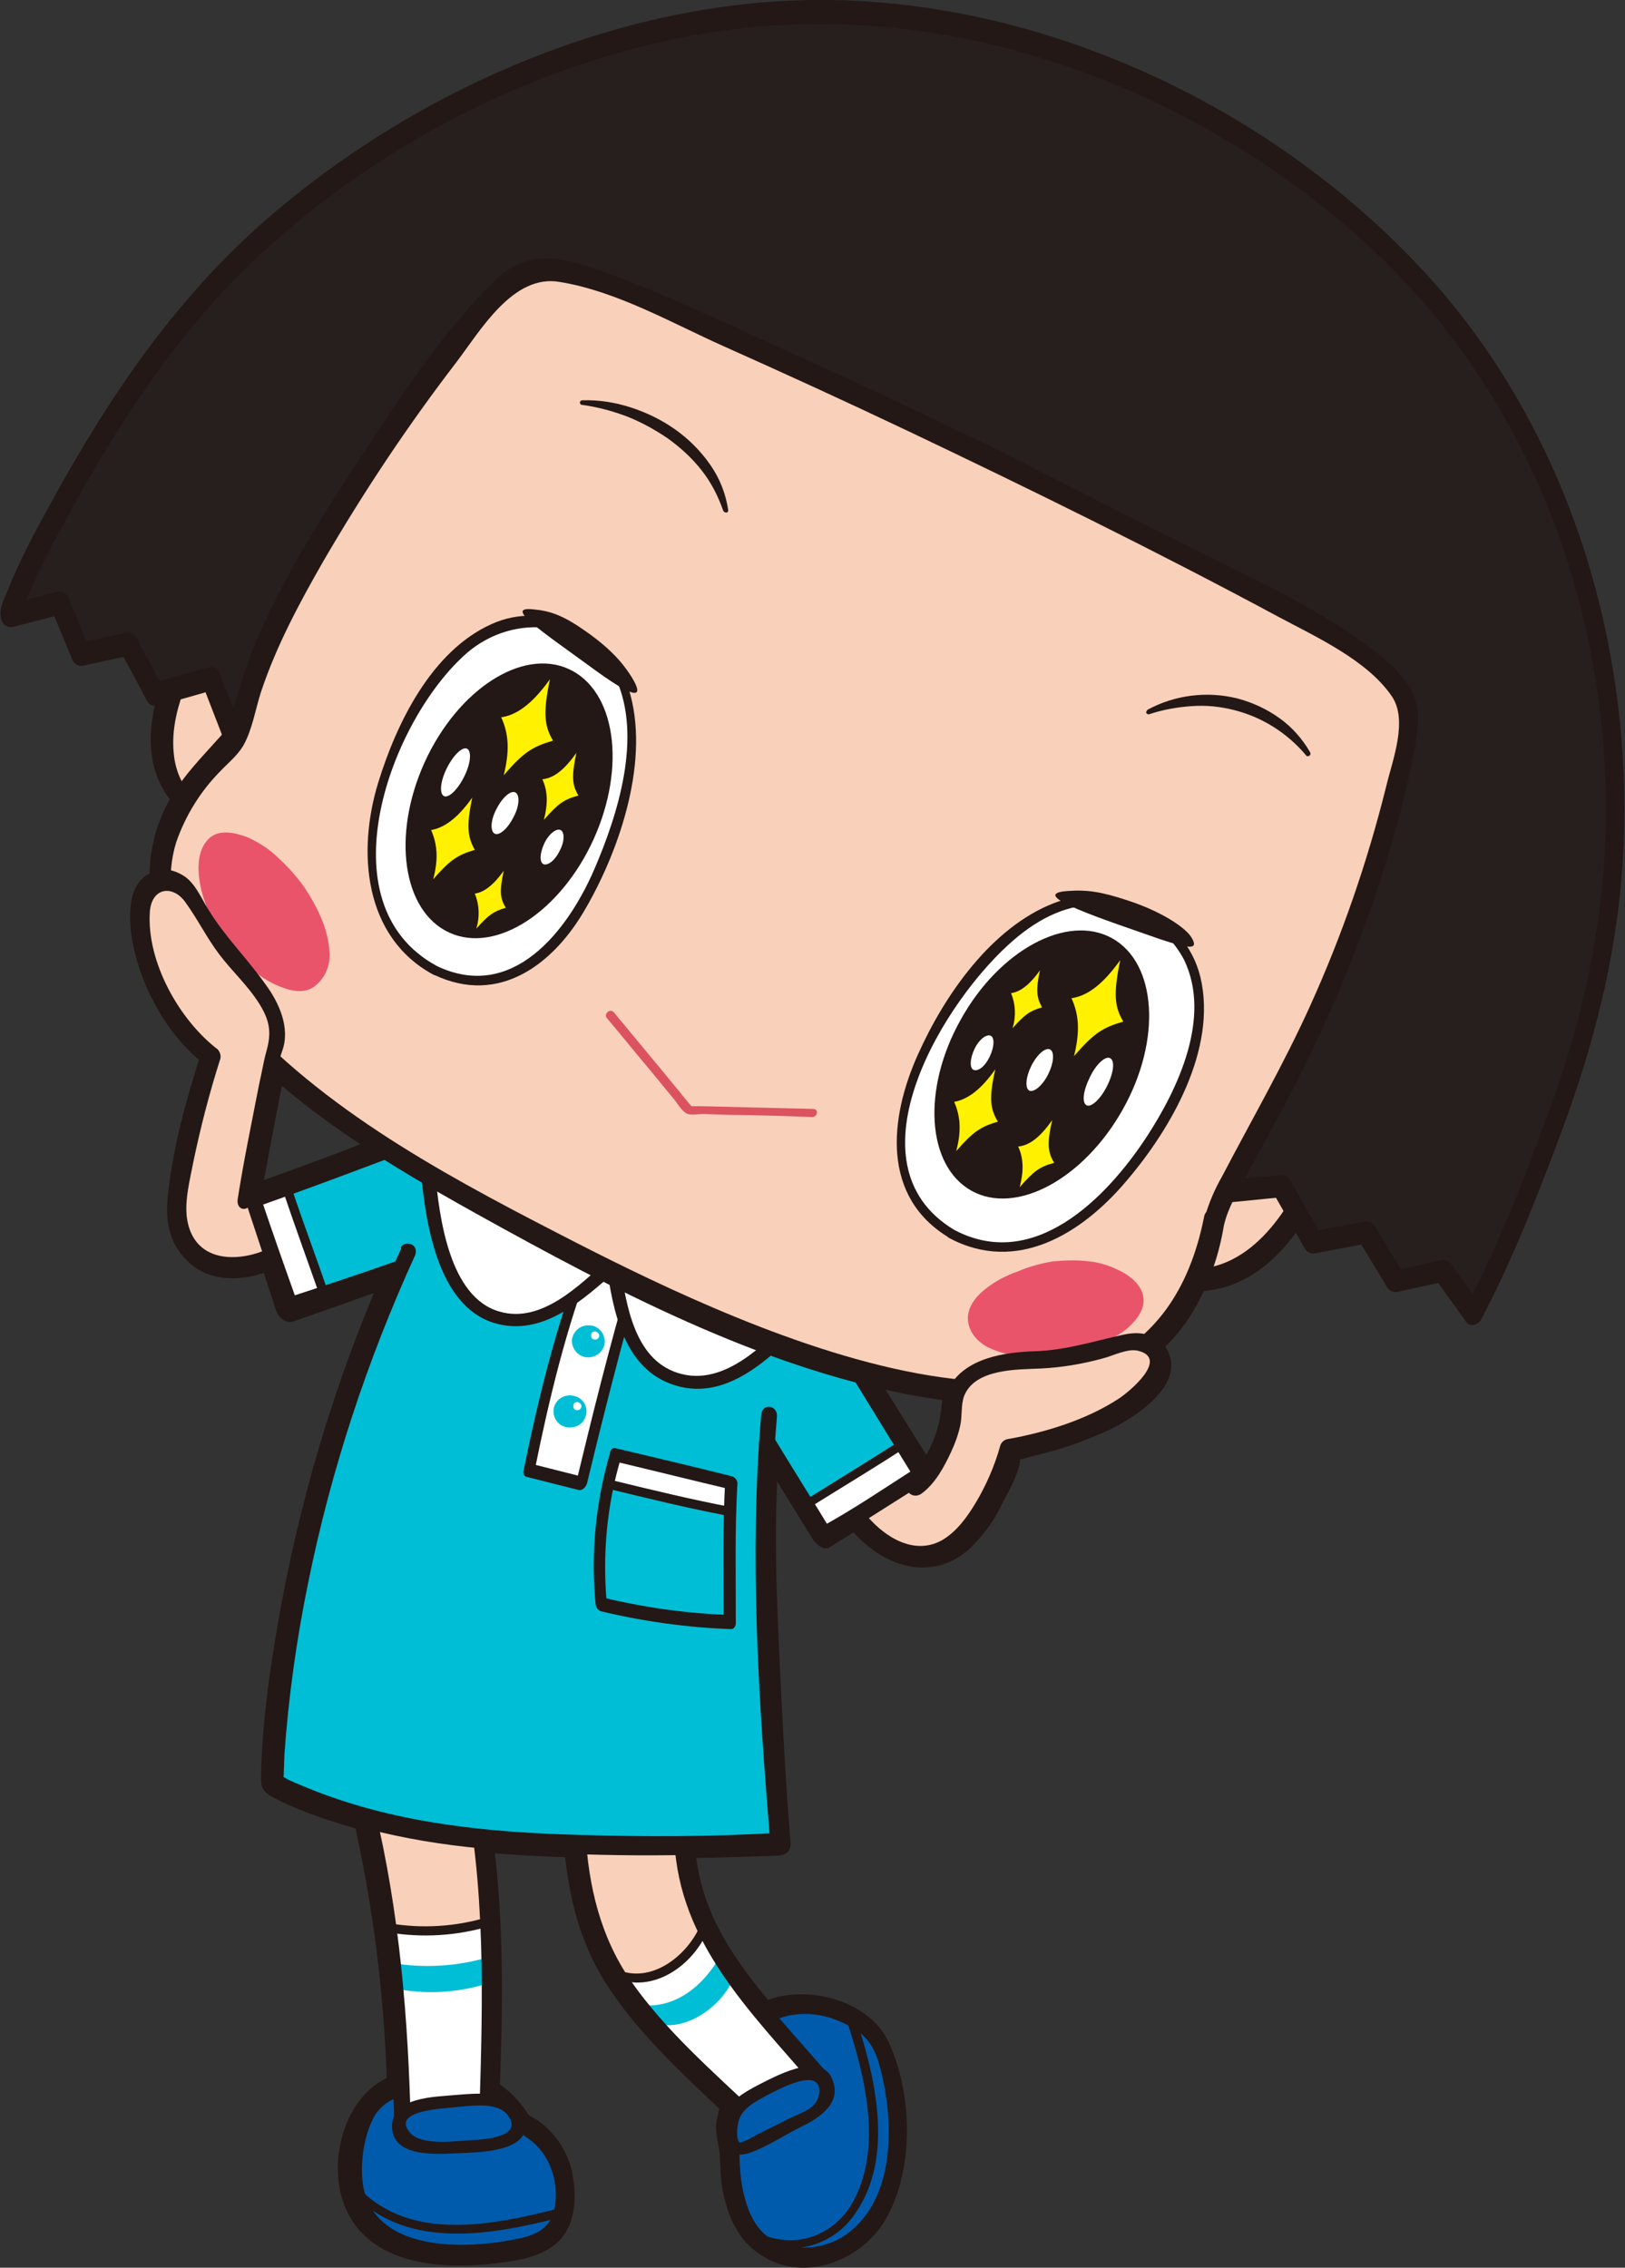 <?xml version="1.0" encoding="utf-8"?>
<!-- Generator: Adobe Illustrator 28.0.0, SVG Export Plug-In . SVG Version: 6.00 Build 0)  -->
<svg version="1.1" id="image" xmlns="http://www.w3.org/2000/svg" xmlns:xlink="http://www.w3.org/1999/xlink" x="0px" y="0px"
	 viewBox="0 0 320 446.4" style="enable-background:new 0 0 320 446.4;" xml:space="preserve">
<rect x="0" y="0" width="320" height="446.4" fill="#333333" stroke="none"/>
<style type="text/css">
	.st0{clip-path:url(#SVGID_00000135674890912289371810000000231511729314500527_);}
	.st1{fill:#FFFFFF;}
	.st2{fill:#231815;}
	.st3{fill:#005BAC;}
	.st4{fill:#F9D0BA;}
	.st5{fill:#00BED6;}
	.st6{fill:#261F1E;}
	.st7{fill:#E9546B;}
	.st8{fill:#DB535E;}
	.st9{fill:#FFF100;}
</style>
<g>
	<defs>
		<rect id="SVGID_1_" width="320" height="446.4"/>
	</defs>
	<clipPath id="SVGID_00000065761961686753781900000017238301586605331115_">
		<use xlink:href="#SVGID_1_"  style="overflow:visible;"/>
	</clipPath>
	<g id="グループ_136" style="clip-path:url(#SVGID_00000065761961686753781900000017238301586605331115_);">
		<path id="パス_3775" class="st1" d="M151.5,396.6l-0.3,0.6c-7.2-8.6-15.8-17.8-16.8-34c6.2-0.1,11.2-0.3,14.5-0.4
			c2.4,0,3.8-0.1,3.8-0.1l0-0.1l0.5,0c0,0-4-47.7-2.2-78.2c0-0.3,0-0.4,0-0.4l2.1,3.3l9.2,14.9l0.1-0.1l0,0.1l0.9-0.6
			c1.7-1,5.4-3.1,8.9-5.4c4.9-3.2,9.3-6,9.3-6l-0.1-0.1l0.4-0.2L163,259.6l-85.2-33.6l0-0.3c-0.1,0-0.2,0.1-0.3,0.1l-0.1,0L66.6,230
			c-11,4.1-16.9,6.1-16.9,6.1s1.9,5.8,3.6,10.7c0.7,1.9,1.4,4,2,5.7l1.6,5.1l21.8-7.7c-24.2,54.3-24.6,101.1-24.6,101.1
			c5.8,2.9,11.9,5.2,18.1,6.8c5,21,6.1,38.1,6.6,53.1c-6.2,2-8.5,6.3-9.3,16.8C68.9,439,80.1,444,91.2,443.5
			c14.7-0.7,20-2.7,19.8-12.2c-0.3-10.3-8-12.7-8.2-13.2c-0.4-0.7-0.9-1.4-1.4-2.1c-0.3-0.7-0.8-1.3-1.4-1.7
			c-1.1-1.1-2.3-2.1-3.7-2.8c0.5-13.4,1.4-30.4-1.2-49.5c1.4,0.1,2.8,0.3,4.3,0.4c5,0.3,9.9,0.5,14.6,0.7
			c1.6,22.7,10,31.4,30.8,51.3c0,0.4,0,0.9,0,1.4c-1,1.6-0.9,3.2-0.6,5.3c0,0.6,0.2,1.1,0.5,1.6c0,8.8,1.6,19,11.2,20.7
			c11.8,2.2,18.6-7.5,20.1-17.7s-1.2-21.4-3.6-24.7C170.8,399,160.5,391.8,151.5,396.6"/>
		<path id="パス_3776" class="st2" d="M149.1,395.5c-0.1,0.2-0.2,0.4-0.3,0.6c1.4-0.1,2.8-0.2,4.2-0.3c-8.1-9.6-15.1-19-16.1-32.1
			c-0.6,0.7-1.3,1.4-1.9,2.1c6.1-0.1,12.2-0.3,18.3-0.5c1.1-0.1,1.9-1,1.9-2.1l0-0.1c-0.6,0.7-1.3,1.4-1.9,2.1c0.2,0,0.3,0,0.5,0
			c1.1-0.1,1.9-1,1.9-2.1c-0.8-9.4-1.3-18.8-1.8-28.3c-0.8-16.7-1.8-33.7-0.4-50.4l-4.3,0.9c0.5,0.8,1,1.5,1.4,2.3
			c0.7,1.1,0.2,0.2,0.4,0.7c1,1.6,2,3.2,3,4.9c2,3.2,4,6.5,6,9.7c0.6,1,2.1,2.4,3.4,1.7c0,0,0.1,0,0.1-0.1l-3-1l0,0
			c0.8,1.1,2.3,1.5,3.5,0.7c6.4-4,12.8-8,19.2-12c0.8-0.8,1-2,0.5-3l-0.1-0.1c-0.2,1-0.3,2-0.5,3l0.4-0.2c1.3-0.8,0.7-2.6,0.1-3.6
			c-5-8-10-16-15-23.9c-1.4-2.2-2.8-5.7-5.1-7.2c-1.6-0.8-3.2-1.4-4.9-1.9c-20.4-8-40.8-16.1-61.2-24.1c-6.4-2.5-12.8-5-19.1-7.5
			c0.6,0.9,1.2,1.9,1.8,2.9c0-0.1,0-0.2,0-0.3c0-1.7-1.8-3.7-3.7-3c1.5,0.3,1.9,0.4,1.1,0.1c-0.3-0.1-0.6-0.2-1-0.2
			c-0.3,0.1-0.6,0.2-0.8,0.2c-1.1,0.3-2.1,0.7-3.1,1.2c-2.4,0.9-4.8,1.9-7.2,2.8c-5.7,2.1-11.4,4.2-17.1,6.2c-1,0.4-1.6,1.6-1.3,2.6
			c2.4,7.2,5,14.3,7.3,21.6c0.5,1.5,1.9,2.9,3.6,2.3l21.8-7.7c-1.2-1.2-2.4-2.4-3.6-3.6c-10.1,22.8-17.3,46.9-21.5,71.5
			c-1.7,10-3.1,20.1-3.2,30.3c0,1.2,0.7,2.3,1.8,2.9c5.9,3.2,12.4,5.2,18.8,7c-0.8-0.8-1.6-1.6-2.4-2.4c3.9,17.2,6.1,34.8,6.6,52.4
			c0.4-0.6,0.9-1.3,1.3-2c-9.6,3.4-13.2,16.9-9.6,25.8c4.8,12,20,12.6,30.8,11.1c4.1-0.5,8.8-1.4,11.7-4.6c2.8-3.2,3.1-7.8,2.5-11.8
			c-0.6-4.7-3.2-8.9-7-11.6c-0.6-0.4-1.4-0.7-1.9-1.2c-1.3-1.1,0.7,1-0.4-0.6c-1.8-2.7-4.2-4.9-7-6.4c0.6,0.9,1.2,1.9,1.8,2.9
			c0.6-16.8,0.9-33.5-1.3-50.2l-2.5,2.7c6.5,0.6,13,0.9,19.5,1.1c-1-1-2-2.1-3.1-3.1c0.8,9.9,2.9,19.3,8.3,27.8
			c6.3,9.9,15.3,18,23.7,26c-0.4-0.8-0.8-1.7-1.2-2.5c-0.1,1.8-0.9,3.4-0.8,5.2c0.1,1.3,0.3,2.5,0.6,3.8c0.3,2.3,0.2,4.7,0.5,7
			c0.7,4.6,2.3,9.4,5.9,12.6c8.4,7.5,21.1,3.4,26.4-5.6c5.7-9.9,5.3-24.7,0.6-34.9c-4-8.6-17-11.6-25-7.8c-2.9,1.4-0.3,6.2,2.3,4.9
			c5.3-2.5,13.8-1.6,17.7,3.3c1.8,2.3,2.3,6.5,2.7,9.3c0.8,4.7,0.8,9.4,0.1,14.1c-1.1,6.3-4.7,13.1-11.4,14.9
			c-8.2,2.2-13.1-3.1-14.4-10.6c-0.4-2.7-0.5-5.5-0.8-8.2c-0.1-1.9,0-3.8,0.5-5.6c0.2-1.1,0-2.3-0.6-3.3c-1.9-3-5.9-5.6-8.4-8.1
			c-2.6-2.6-5.2-5.3-7.7-8c-8.3-9.1-13.3-20.8-14-33.2c0-1.7-1.4-3.1-3.1-3.1c-6.1-0.2-12.2-0.4-18.2-1c-1.2-0.2-2.3,0.5-2.5,1.7
			c-0.1,0.3-0.1,0.7,0,1c2.1,16.3,1.7,32.5,1.1,48.8c0,1.2,0.7,2.3,1.8,2.9c3,1.9,4.2,5,7,6.9c2.4,1.6,4.2,3.1,5.2,6s1.3,7.3-0.6,10
			c-1.9,2.5-5.7,3.1-8.6,3.5c-7.7,1.1-19.6,2.1-24.7-5.3c-2.7-4-1.7-10.1-0.4-14.4c0.9-3.4,3.4-6,6.8-7.1c0.8-0.3,1.3-1.1,1.3-2
			c-0.5-18.1-2.7-36.1-6.7-53.8c-0.3-1.2-1.2-2.1-2.4-2.4c-6.1-1.6-11.9-3.8-17.5-6.6c0.6,0.9,1.2,1.9,1.8,2.9
			c0.3-10.1,1.3-20.2,3.2-30.1c4.2-24.2,11.3-47.9,21.3-70.3c0.9-1.9-1.7-4.3-3.6-3.6l-21.8,7.7l3.6,2.3c-2.3-7.2-4.9-14.3-7.3-21.6
			c-0.4,0.9-0.8,1.7-1.3,2.6c5.7-2,11.4-4.1,17.1-6.2c2.4-0.9,4.8-1.8,7.2-2.8c0.3-0.1,2.9-0.8,2.9-1.1c0,0-2.2-0.6-0.8,0
			c0.5,0.1,1.1,0,1.6-0.2c-1.2-1-2.4-2-3.7-3c0,0.1,0,0.2,0,0.3c0,1.2,0.7,2.3,1.8,2.8c15.9,6.3,31.8,12.5,47.7,18.8
			c9.7,3.8,19.5,7.7,29.2,11.5c2.4,0.9,4.9,2.4,7.4,2.9c1.5,0.3,0.3,0.8-0.2-0.4c0.6,1.1,1.2,2.2,2,3.2c5.6,8.9,11.2,17.9,16.8,26.8
			c0-1.2,0.1-2.4,0.1-3.6l-0.4,0.2c-0.8,0.8-1,2-0.5,3l0.1,0.1c0.2-1,0.3-2,0.5-3c-6.4,4-12.8,8-19.2,12c1.2,0.2,2.4,0.5,3.5,0.7
			l0-0.1c-0.5-0.8-2.1-1.5-3-1c0,0-0.1,0-0.1,0.1c1.1,0.6,2.3,1.1,3.4,1.7c-3.9-6.3-7.7-12.6-11.7-18.8c-0.6-1.1-2.1-1.5-3.2-0.8
			c-0.6,0.4-1.1,1-1.1,1.8c-1.4,16.7-0.4,33.7,0.4,50.4c0.5,9.4,1,18.9,1.8,28.3c0.6-0.7,1.3-1.4,1.9-2.1c-0.2,0-0.3,0-0.5,0
			c-1.1,0.1-1.9,1-1.9,2.1c0,0,0,0.1,0,0.1l1.9-2.1c-6.1,0.1-12.2,0.4-18.3,0.5c-1.1,0.1-1.9,1-1.9,2.1c1.1,14.6,8.3,25.2,17.4,36
			c1.3,1.5,3.4,1.6,4.2-0.3c0.1-0.2,0.2-0.4,0.3-0.6C155.1,395.1,150.5,392.4,149.1,395.5"/>
		<path id="パス_3777" class="st1" d="M226.8,265.3c-4.2-3.8-8.2,2.4-24.9,2.5c-8.2,0-14.3,4.9-14,8.2c0.5,6.2-4.5,15-7.4,16.9
			l-10.9,6.9c3.2,4,8.2,7.1,13.4,6.2c10.5-1.9,15.7-21,15.7-21c4.7-1,9.2-2.3,13.7-3.9C221.4,277.9,232.2,270.2,226.8,265.3"/>
		<path id="パス_3778" class="st2" d="M228.3,263.6c-4.2-3.4-8.6-1.3-13.2,0c-8.6,2.3-19-0.1-26.3,5.9c-3,2.4-3.1,4.6-3.5,8.2
			c-0.4,4.2-2.7,9.6-5.8,12.5c-3.2,3-7.8,5.1-11.5,7.5c-1,0.8-1.3,2.2-0.5,3.3c0,0.1,0.1,0.1,0.1,0.1c5.9,7,15.4,10.6,23.1,4
			c2.8-2.7,5.2-5.8,6.8-9.4c1.2-2.3,3.2-5.7,3.4-8.4c0.2-2.1-0.6,0.6-0.9,0.1c1.1-0.1,2.2-0.4,3.2-0.7c5.5-1.3,10.8-3.1,15.8-5.5
			C225.3,278,235.2,270.9,228.3,263.6c-2.4-2.6-5.4,1-3,3.5c3.8,4.1-13.5,11.4-15.5,12.1c-3.9,1.4-7.9,2.6-12,3.4
			c-0.6,0.1-1.1,0.6-1.4,1.2c-2.9,10.4-13.1,28.7-24.7,14.9c-0.1,1.1-0.3,2.3-0.4,3.4c3.5-2.3,7.3-4.4,10.7-6.8
			c4.8-3.5,8-10.5,8.5-16.2c0.1-1.6-0.1-2.8,0.8-4.2c1.1-1.7,3.4-2.7,5.2-3.4c4.5-1.7,9.5-1,14.2-1.6c3.4-0.5,6.7-1.3,9.9-2.3
			c1.4-0.4,3.5-1.4,4.8-0.4C228,269.3,231,265.8,228.3,263.6"/>
		<path id="パス_3779" class="st1" d="M53.7,208c2.5-3.4,1.1-9.4-4.5-15.4c-11.9-13-10.6-18.9-16.2-19.1c-7.3-0.3-5.3,13.2-1,21.7
			c2.4,5,5.9,9.4,10.1,13c0,0-8.5,27.1-6.2,33.9c2,5.8,7.2,9.8,16.2,5.9l-3.9-11.6C49,231.4,53.7,208,53.7,208"/>
		<path id="パス_3780" class="st2" d="M56.2,209.1c5.9-9.6-7.1-19.5-11.8-26.5c-3-4.5-5.2-11.2-11.6-11.3c-9-0.1-7.6,11.4-6,17.2
			c2.2,8,7,16.1,13.7,21.2c-0.3-0.7-0.6-1.4-1-2.1c-2.8,8.8-5.4,18.1-6.4,27.3c-0.5,4.6-0.2,8.9,3.1,12.6c4.6,5.3,11.7,4.8,17.7,2.4
			c0.9-0.4,1.4-1.5,0.9-2.5c0,0,0,0,0,0c-1.1-3.3-2.2-6.5-3.2-9.8c-0.2-0.5-0.4-1-0.5-1.5c0,0,0,0.6,0.3-0.7c0.4-1.7,0.6-3.6,1-5.3
			c1.3-7.2,2.7-14.4,4.2-21.7c0.6-2.8-4.9-3.9-5.4-1.1c-1.5,7.6-3,15.3-4.4,23c-0.5,2.9-1.2,5.3-0.3,8.2c1.1,3.4,2.2,6.7,3.3,10.1
			c0.3-0.8,0.6-1.6,0.9-2.5c-5.8,2.3-11.6,0.7-12.3-6.2c-0.4-4,0.8-8.4,1.6-12.3c1.3-6.4,3-12.7,5-18.9c0.1-0.8-0.3-1.6-1-2.1
			c-4.6-3.5-8.1-9-10.3-14.2c-0.8-1.9-5.6-18,0.1-16.8c1.1,0.2,1.8,2,2.3,2.8c1.3,2.2,2.6,4.4,4,6.5c3.7,5.4,15.6,14.7,11.1,21.9
			C49.6,209.5,54.7,211.4,56.2,209.1"/>
		<path id="パス_3781" class="st3" d="M151.5,396.6c8.9-4.9,19.3,2.4,20.7,4.4c2.3,3.4,5,14.6,3.6,24.7
			c-1.5,10.1-8.4,19.8-20.1,17.7c-14.3-2.6-10.7-24-10.9-31.6"/>
		<path id="パス_3782" class="st3" d="M168,397.9c0,0,4,12.8,3.9,20.8c-0.1,9.4-2.9,18.1-9.3,21.4c-6.9,3.5-12,1.1-12,1.1
			s3.8,4.2,11.1,2.3c7.4-1.9,14-9,14.3-21.1c0.3-12.2-2.8-19.8-4.3-21.6C170.7,399.5,169.4,398.6,168,397.9"/>
		<path id="パス_3783" class="st2" d="M149.9,441.6c6.9,2.6,14.6,0.1,18.6-6c7.6-11,3.9-26.8,0-38.4c-0.3-1-1.9-0.1-1.7,0.7
			c3.5,10.7,7,24.6,1.3,35.3c-3.5,6.5-10.5,9.4-17.5,6.9C149.9,439.8,148.8,441.2,149.9,441.6"/>
		<path id="パス_3784" class="st2" d="M152.1,397.9c5.4-2.6,11.4-1.5,16.3,1.6c3.5,2.2,4.5,5.5,5.4,9.5c2.2,9.9,2.2,23.8-6.8,30.6
			c-4.2,3.2-10.6,3.9-15.2,1.1c-3.3-2-4.7-5.9-5.5-9.5c-1.3-6.4-0.3-12.8-0.5-19.2c0-1.6-2.5-2.1-2.4-0.3c0.2,8.6-1.6,18.2,2.7,26.2
			c4.9,8.9,17.4,9.3,24.2,2.4c8.9-9,8.5-25.2,4.4-36.3c-3.3-9.1-15.7-12.5-24-8.5C149.5,396.1,150.7,398.5,152.1,397.9"/>
		<path id="パス_3785" class="st4" d="M113.8,361.5c1.3,25,10.3,33.3,33.9,55.7l14-7.8l-9.3-10.9c-7.6-9.2-17.3-18.7-17.9-36.7
			L113.8,361.5z"/>
		<path id="パス_3786" class="st1" d="M121,389c0,0,5.9,1.7,10.4-1.1c3.2-2.2,5.9-5.2,7.7-8.8c0,0,4.9,9.9,9.4,15.1
			c11.8,13.6,10.9,13.8,10.9,13.8l-14.5,6.3c-3.8-3.9-7.7-7.7-11.9-11.2C128.2,399,124.2,394.3,121,389"/>
		<path id="パス_3787" class="st5" d="M144.6,388.6l-2.8-3.6c-2.8,5.3-8.7,10.9-16.3,9.6l3.1,3.6
			C135.7,400.6,143.6,393.4,144.6,388.6"/>
		<path id="パス_3788" class="st2" d="M138,378.8c-2.5,6.1-9.8,12-16.7,8.8c-1.1-0.5-1.6,1.2-0.6,1.6c7.8,3.6,16-2.4,18.8-9.5
			C139.8,378.8,138.4,377.8,138,378.8"/>
		<path id="パス_3789" class="st2" d="M112.1,362c0.6,10.2,2.7,19.9,8.3,28.6c6.8,10.6,16.8,19.1,25.8,27.7
			c0.5,0.4,1.3,0.5,1.8,0.1l14-7.8c0.7-0.4,1.7-1.6,0.9-2.5c-12-14-26.1-27.3-26.9-46.9c0-0.7-0.6-1-1.2-1l-20.6-0.4
			c-1.7,0-3,3.1-0.8,3.1l20.6,0.4c-0.4-0.3-0.8-0.7-1.2-1c0.9,20.2,15.1,33.8,27.4,48.2c0.3-0.8,0.6-1.6,0.9-2.5l-14,7.8
			c0.6,0,1.2,0,1.8,0.1c-8.6-8.2-17.9-16.2-24.7-26c-6-8.7-8.3-18.6-8.9-29C115.3,358.8,112,360.4,112.1,362"/>
		<path id="パス_3790" class="st3" d="M150,411.7c6.4-3.2,13.8-6.1,12.8,0.1c-0.6,3.9-0.8,3.6-8.5,7.3c-7.6,3.8-9.8,6-10.3,2.1
			S143.7,414.8,150,411.7"/>
		<path id="パス_3791" class="st2" d="M150.8,412.6c2.3-1.2,11.1-6.1,10.5-0.5c-0.3,2.9-3.3,3.7-5.6,4.8c-2.2,1.1-4.4,2.2-6.6,3.3
			c-0.8,0.4-1.5,0.9-2.3,1.2c-0.9,0.4-1.1,0.5-1.3,0.2c-0.6-0.8-0.3-3.3,0-4.2C146.2,415,148.8,413.7,150.8,412.6
			c1.4-0.8-0.5-2.6-1.8-2c-2.6,1.4-5.5,3-6.3,6.1c-0.5,1.7-0.5,4.9,0.6,6.4c1,1.3,2.5,1.2,4,0.8c3.7-1.2,7.1-3.6,10.6-5.3
			c3.5-1.7,8.1-4.7,5.9-9.5c-2.4-5.4-11.6-0.1-14.8,1.5C147.6,411.4,149.6,413.3,150.8,412.6"/>
		<path id="パス_3792" class="st3" d="M85.1,409.8c10.5-1.4,15.5,4.6,17.6,8.4c0.2,0.4,8,2.9,8.2,13.2c0.2,9.5-5.1,11.5-19.8,12.2
			c-11,0.5-22.3-4.5-21.5-15.7C70.7,414.4,74.3,411.2,85.1,409.8"/>
		<path id="パス_3793" class="st3" d="M70.5,432.8c0,0,8.4,5.9,16.9,6.1c7.7,0,15.4-1.1,22.9-3.2c0,0-2.8,9-21,8
			C71,442.6,70.5,432.8,70.5,432.8"/>
		<path id="パス_3794" class="st2" d="M69.9,432.3c10.8,10.7,27.2,7.6,40.5,4.2c1.1-0.3,0.3-1.9-0.6-1.7
			c-12.7,3.2-28.5,6.5-38.8-3.7c-0.3-0.3-0.8-0.4-1.1-0.1c-0.3,0.3-0.4,0.8-0.1,1.1C69.8,432.2,69.9,432.3,69.9,432.3"/>
		<path id="パス_3795" class="st2" d="M84.9,411.4c5.8-0.6,11.2,0.9,14.9,5.6c1.2,1.6,2.7,3,4.4,4.1c4.1,3,5.8,8.2,5.1,13.1
			c-0.6,4.6-4.1,6-8.3,6.7c-9.3,1.8-25.9,2.4-29.2-9.3c-1.2-4.3-0.3-11.4,2.1-15.3C76.2,412.7,80.8,411.9,84.9,411.4
			c1.8-0.2,2.7-3.6,0.4-3.3c-8.2,1.1-14.2,4.3-16.2,12.8c-2.5,10.7,0.4,19.8,11.6,23.1c5.7,1.7,11.8,1.3,17.7,0.5
			c3.7-0.5,7.9-1.3,10.8-3.9c5.8-5.3,4.1-16.3-1.2-21.2c-1.1-1-2.6-1.5-3.6-2.5c-1.1-1-1.9-2.7-3-3.8c-4.3-4.4-10-5.5-15.9-5
			C83.5,408.3,82.6,411.6,84.9,411.4"/>
		<path id="パス_3796" class="st4" d="M92.6,348.3c5.8,26.7,4,50.2,3.5,67.1l-16.8,3.9c-0.4-17.3-0.9-37.1-7.1-62.6L92.6,348.3z"
			/>
		<path id="パス_3797" class="st1" d="M96.3,378.8c-3.3,0.6-6.6,0.9-9.9,1.2c-3.3,0.2-6.5,0.1-9.8-0.2c0,0,1.4,10.5,1.6,17.4
			c0.2,6.9,1.2,20.6,1.2,20.6l16.7-3.9c0,0,0.5-8.4,0.6-18.8C96.8,384.2,96.3,378.8,96.3,378.8"/>
		<path id="パス_3798" class="st5" d="M77.6,391.4l-0.5-5c6.3,1.1,12.9,0.7,19-1.1l-0.2,5.2C90,392.3,83.7,392.7,77.6,391.4"/>
		<path id="パス_3799" class="st2" d="M76.5,380.4c6.6,1.1,13.4,0.7,19.8-1.2c1-0.3,0.6-2.1-0.3-1.8c-6.3,1.9-12.9,2.3-19.4,1.2
			C75.5,378.4,75.5,380.3,76.5,380.4"/>
		<path id="パス_3800" class="st2" d="M91,349.2c4.7,22.1,4.1,44.3,3.4,66.7l1.6-2c-5.6,1.3-11.2,2.6-16.8,3.9
			c0.6,0.3,1.1,0.6,1.7,0.9c-0.5-21.3-2.2-42.2-7.2-63c-0.5,0.8-1,1.6-1.5,2.4c6.8-2.8,13.7-5.6,20.5-8.4c1.6-0.7,2.2-3.8-0.1-2.9
			l-20.5,8.4c-1,0.3-1.7,1.3-1.5,2.4c4.9,20.5,6.6,41.2,7.1,62.3c0,0.9,0.9,1.1,1.7,0.9c5.6-1.3,11.2-2.6,16.9-3.9
			c0.9-0.3,1.5-1.1,1.6-2c0.7-22.7,1.2-45.1-3.5-67.4C93.8,345.6,90.7,347.6,91,349.2"/>
		<path id="パス_3801" class="st3" d="M89.8,413.6c9.6-0.9,11.7,0.7,12.5,5.2c0.5,2.8-7,3.9-12.8,3.8c-3.9-0.1-10,0.5-10.7-3
			C77.8,415,81.2,414.4,89.8,413.6"/>
		<path id="パス_3802" class="st2" d="M89.7,414.8c2.9-0.2,8.2-1.2,10.3,1.6c3.2,4.3-4.7,4.8-7.3,4.9c-3.1,0.2-9.7,1.1-11.9-1.4
			C76.8,415.4,87.3,415.1,89.7,414.8c1.5-0.2,1.9-2.6,0.1-2.4c-4.1,0.4-12.9,0.3-12.6,6.5c0.4,6.4,10.4,5,14.7,4.9
			c3.8-0.2,12.9-0.6,11.4-6.5c-1.5-6-8.6-5.3-13.5-4.9C88.3,412.5,87.9,415,89.7,414.8"/>
		<path id="パス_3803" class="st5" d="M77.3,225.9l-27,10.4l6.7,21.4l22.2-7.8c0,0-8.8,21.8-15.3,43.7
			c-5.4,18.8-8.6,38.1-9.6,57.6c0,0,19.6,9.7,42.6,11.1s55.8,0.6,55.8,0.6s-2.6-34.9-2.9-49.1c-0.2-14.2,1.2-29.7,1.2-29.7
			l11.4,18.2l19.5-12.3L163,259.6"/>
		<path id="パス_3804" class="st1" d="M178.1,284.2l-19.5,12.1l3.6,5.7l19.1-11.7L178.1,284.2z"/>
		<path id="パス_3805" class="st2" d="M177.6,283.4c-6.4,4.1-12.8,8-19.2,12c-0.9,0.6-0.3,2.1,0.8,1.5c6.4-4,12.9-7.9,19.2-12
			C179.3,284.3,178.6,282.8,177.6,283.4"/>
		<path id="パス_3806" class="st2" d="M162.8,262.9c5.8,9.4,11.6,18.9,17.4,28.3c0.2-0.8,0.4-1.7,0.6-2.5
			c-6.4,4.1-12.7,8.4-19.3,12l2.1,0.5c-3.7-6.1-7.5-12.1-11.2-18.2c-1.2-2-3.8,0.3-2.7,2c3.7,6.1,7.5,12.1,11.2,18.2
			c0.3,0.7,1.2,1,1.9,0.7c0.1,0,0.2-0.1,0.2-0.1c6.7-3.7,12.9-8,19.3-12c0.8-0.6,1-1.6,0.6-2.5c-5.8-9.4-11.6-18.9-17.4-28.3
			C164.3,258.9,161.8,261.2,162.8,262.9"/>
		<path id="パス_3807" class="st1" d="M56.9,234.6l-6.6,2.1l6.9,21l6.8-2.1L56.9,234.6z"/>
		<path id="パス_3808" class="st2" d="M55.8,234.6c2.4,7.2,5,14.2,7.5,21.4c0.4,1,1.9,0.1,1.6-0.8c-2.4-7.1-5.1-14.2-7.5-21.4
			C57,232.8,55.5,233.7,55.8,234.6"/>
		<path id="パス_3809" class="st2" d="M77.2,224.1c-9.3,3.5-18.6,7.1-28,10.3c-0.9,0.2-1.4,1.1-1.1,2c0,0,0,0.1,0,0.1
			c2.3,7.1,4.8,14.1,7.4,21.1c0.3,0.9,1.3,1.5,2.2,1.3c7.1-2.3,14.1-4.6,21.1-7.1c2.2-0.8,0.8-4.1-1.2-3.4c-7,2.5-14.1,4.8-21.1,7.1
			c0.7,0.4,1.5,0.9,2.2,1.3c-2.5-7-5-14.1-7.4-21.2c-0.4,0.7-0.7,1.4-1.1,2.1c9.4-3.3,18.7-6.8,28-10.3
			C80.5,226.7,79.1,223.4,77.2,224.1"/>
		<path id="パス_3810" class="st2" d="M79,245.8c-10.8,23.5-18.5,48.2-22.9,73.7c-1.8,10.5-3.3,21.2-3.4,31.9
			c0,0.6,0.4,1.1,0.9,1.4c13.1,7.1,29.1,10.1,43.7,11.3c18.7,1.4,37.4,1.5,56.1,0.3c1-0.1,1.5-1.3,1.4-2.1
			c-2.3-27.5-4.2-55.8-1.8-83.4c0.2-2.3-2.9-2.8-3.1-0.4c-2.4,27.9-0.5,56.5,1.8,84.4c0.5-0.7,0.9-1.4,1.4-2.1
			c-13.1,0.8-26.2,0.8-39.3,0.4c-17.7-0.5-35.3-2.2-51.9-8.7c-1.7-0.7-3.3-1.3-5-2.1c-0.3-0.1-1.1-0.7-1.4-0.7
			c-0.1-0.1-0.2-0.1-0.4-0.2c0,0,0.3,1.3,0.7,1.3c0,0,0.2-4.3,0.2-5.3c0.8-11.4,2.4-22.8,4.7-34c4.5-22.2,11.6-43.7,21-64.3
			c0.4-0.8,0.2-1.8-0.6-2.2c-0.8-0.4-1.8-0.2-2.2,0.6C79,245.7,79,245.7,79,245.8"/>
		<path id="パス_3811" class="st1" d="M121.3,286.6l-1.5,5.5l24.2,5.6l0.1-5.6L121.3,286.6z"/>
		<path id="パス_3812" class="st2" d="M119.9,293.1c7.8,1.9,15.6,3.8,23.5,5.3c1,0.2,1.7-1.5,0.7-1.7c-7.9-1.5-15.7-3.4-23.5-5.3
			C119.6,291.1,118.8,292.8,119.9,293.1"/>
		<path id="パス_3813" class="st2" d="M120.2,285.8c-2.9,9.8-3.9,20-2.9,30.1c0.1,0.6,0.5,1.1,1.1,1.3c8.4,2,17,3.2,25.6,3.5
			c0.5,0,0.9-0.6,0.9-1.1c0-9.1-0.2-18.3,0.3-27.4c0.1-0.7-0.4-1.4-1.1-1.6c-7.6-1.9-15.2-3.7-22.8-5.5c-1.6-0.4-1.5,2.3-0.2,2.6
			c7.6,1.8,15.2,3.7,22.8,5.5l-1.1-1.6c-0.5,9.1-0.3,18.3-0.3,27.4c0.3-0.4,0.6-0.7,0.9-1.1c-8.4-0.3-16.8-1.5-25-3.5l1.1,1.3
			c-0.9-9.7,0-19.4,2.8-28.8C122.9,285.7,120.8,284.2,120.2,285.8"/>
		<path id="パス_3814" class="st1" d="M115.6,247.8c-6.3,15.8-11.4,41.6-11.4,41.6l10.3,2.6c0,0,6.1-25.5,10.7-41"/>
		<path id="パス_3815" class="st2" d="M114.7,247.5c-5.2,13.5-8.7,27.8-11.6,42c-0.1,0.4,0,1,0.5,1.2l10.3,2.6
			c0.8,0.2,1.5-0.6,1.7-1.3c3.3-13.7,6.8-27.5,10.7-41c0.5-1.7-1.8-1.2-2.2,0.1c-4,13.6-7.4,27.3-10.7,41l1.7-1.3l-10.3-2.6
			c0.2,0.4,0.3,0.8,0.5,1.2c2.8-13.9,6.2-28,11.3-41.3C117.3,246.3,115.2,246,114.7,247.5"/>
		<path id="パス_3816" class="st1" d="M84.2,230.8c1.2,13.8,5.8,25.9,12.5,28.2c6.3,2.1,11.2,1.4,23.9-10.2
			c1.9,13.6,5,20.1,11.9,22.5c8.3,2.9,14.7-1.7,26-13L84.2,230.8z"/>
		<path id="パス_3817" class="st2" d="M82.9,230.8c0.9,9.7,3.2,26.1,14.3,29.6c9.7,3,17.8-4.7,24.5-10.6c-0.8-0.3-1.6-0.6-2.3-1
			c1.3,9.1,3.3,20.7,13.5,23.9c10.9,3.4,19.9-6.5,26.8-13.4c0.8-0.8,0-1.8-0.8-2.1l-65-24.1c-3.1-1.1-6.2-2.3-9.3-3.4
			c-1.7-0.6-2,1.8-0.4,2.3l65,24.1c3.1,1.1,6.2,2.3,9.3,3.4c-0.3-0.7-0.5-1.4-0.8-2.1c-5.8,5.8-14.1,15.4-23.4,13.1
			c-9.4-2.3-11-13.7-12.2-21.7c-0.1-0.8-0.9-1.4-1.7-1.2c-0.2,0-0.4,0.1-0.6,0.3c-5.6,5-13.1,12.7-21.4,10.3
			c-10-2.8-11.9-18.8-12.7-27.3C85.4,229.4,82.7,229.1,82.9,230.8"/>
		<path id="パス_3818" class="st5" d="M115.5,277.8c0,1.8-1.4,3.2-3.2,3.2c-1.8,0.1-3.2-1.3-3.3-3c-0.1-1.8,1.3-3.2,3-3.3
			c0.1,0,0.2,0,0.3,0C114.1,274.7,115.5,276.1,115.5,277.8C115.5,277.8,115.5,277.8,115.5,277.8"/>
		<path id="パス_3819" class="st1" d="M114.5,276.8c0,0.4-0.3,0.8-0.8,0.8s-0.8-0.3-0.8-0.8s0.3-0.8,0.8-0.8l0,0
			C114.1,276.1,114.5,276.4,114.5,276.8"/>
		<path id="パス_3820" class="st5" d="M119.1,264c0,1.8-1.5,3.2-3.3,3.2c-1.7,0-3.1-1.4-3.2-3.2c0.1-1.8,1.6-3.2,3.4-3.1
			C117.7,260.9,119,262.3,119.1,264"/>
		<path id="パス_3821" class="st1" d="M118,262.9c0,0.4-0.3,0.8-0.8,0.8s-0.8-0.3-0.8-0.8s0.3-0.8,0.8-0.8l0,0
			C117.6,262.2,118,262.5,118,262.9"/>
		<path id="パス_3822" class="st4" d="M259.9,229.5c-5.8,14.8-16.4,25-29.1,22c-11.6-2.7,3.6-23.7,3.6-23.7L259.9,229.5z"/>
		<path id="パス_3823" class="st2" d="M258,228.4c-4.1,10.2-12.4,22.8-25.2,21.3c-5.1-0.6-4.7-4-3.3-8c1.2-3.2,2.7-6.3,4.5-9.1
			c0.3-0.5,1.7-2.1,1.7-2.7c0-1-1,0-0.6,0.2c2.1,0.8,5.7,0.4,7.9,0.5l17.2,1.1c2.7,0.2,1.6-4.2-0.8-4.3c-5.7-0.4-11.5-0.7-17.2-1.1
			c-3.9-0.2-8.2-1.9-10.6,1.6c-3.3,4.9-7,11-7.2,17.1c-0.3,7.8,7.3,10,13.9,9c11.9-1.7,19.3-13.2,23.4-23.4
			C262.7,228.4,259,225.9,258,228.4"/>
		<path id="パス_3824" class="st4" d="M39.7,123.1c-8,14.1-11.4,27.5-2.9,34.9c8,6.8,22.1-18,22.1-18L39.7,123.1z"/>
		<path id="パス_3825" class="st2" d="M37.8,121.8c-4.6,8.2-9.6,18.4-7.7,28.2c1,5.1,5.2,12,11.3,11.2c5.2-0.7,9.4-5.9,12.5-9.7
			c2.6-3.2,4.9-6.6,7-10.2c0.4-0.9,0.2-1.9-0.5-2.6l-19.2-16.9c-2.1-1.9-5,0.7-2.8,2.6c6.4,5.6,12.8,11.3,19.3,16.9
			c-0.2-0.9-0.3-1.7-0.5-2.6c-3.3,5.8-7.5,12.2-12.9,16.3c-1.4,1-3.5,2.5-5.3,1.9c-2.9-0.9-4.4-5.3-4.7-7.9
			c-1.2-8.5,3.5-17.5,7.5-24.7C42.8,122.3,39.1,119.5,37.8,121.8"/>
		<path id="パス_3826" class="st6" d="M242,234.4l10.3-1l6.3,11.1l10.4-2l5.8,9.6l9.3-2l6,8.4c0,0,8.5-16.1,18.5-44.5
			c10.5-29.8,15.1-69.6-1.7-114.5c-12.2-32.5-40-65.4-87.6-85.2C168.4-7,125.9,3.8,96.5,17.7C64.5,32.7,38.6,53.2,18,88.9
			C1.5,117.6,2,121.2,2,121.2l9.7-2.5l4.2,10.1l9.3-2l5.3,9.9l11-3.1l4.3,11.1"/>
		<path id="パス_3827" class="st2" d="M242,236.7c3.4-0.3,6.9-0.7,10.3-1l-1.7-1.1l6.3,11.1c0.4,0.8,1.3,1.2,2.2,1
			c3.5-0.7,7-1.3,10.4-2c-0.7-0.3-1.5-0.7-2.2-1c1.9,3.2,3.9,6.4,5.8,9.6c0.4,0.8,1.3,1.2,2.2,1c3.1-0.7,6.2-1.4,9.3-2l-1.9-0.5
			l6,8.4c0.9,1.2,2.5,0.5,3-0.5c6.1-11.6,11-24.1,15.6-36.4c7.2-19.2,12-38.8,12.5-59.5c1.1-41.2-12.8-83-41.7-112.8
			C247.9,19.7,203.4-0.6,159.6,0C122.1,0.6,84.2,16.8,55.5,40.6c-18.3,15.1-31.8,34-43.3,54.5c-3.8,6.8-7.7,13.7-10.6,20.9
			c-0.6,1.5-1.7,3.5-1.5,5.2c0.1,1.3,1,2.5,2.5,2.2c3.2-0.8,6.5-1.7,9.7-2.5c-0.7-0.3-1.5-0.7-2.2-1c1.4,3.4,2.8,6.7,4.2,10.1
			c0.4,0.8,1.3,1.3,2.2,1l9.3-2c-0.7-0.3-1.5-0.7-2.2-1c1.8,3.3,3.6,6.6,5.3,9.9c0.4,0.8,1.3,1.3,2.2,1c3.7-1,7.3-2,11-3.1
			c-0.7-0.3-1.5-0.7-2.2-1l4.3,11.1c1.1,2.8,4.2,0,3.3-2.4l-4.3-11.1c-0.4-0.8-1.3-1.3-2.2-1c-3.7,1-7.3,2-11,3.1
			c0.7,0.3,1.5,0.7,2.2,1c-1.8-3.3-3.6-6.6-5.3-9.9c-0.4-0.8-1.3-1.2-2.2-1l-9.3,2c0.7,0.3,1.5,0.7,2.2,1c-1.4-3.4-2.8-6.7-4.2-10.1
			c-0.4-0.8-1.3-1.3-2.2-1c-3.2,0.8-6.5,1.7-9.7,2.5c0.8,0.7,1.7,1.4,2.5,2.2c0,0.6-0.2,0.3,0.1-0.1c0.3-0.8,0.6-1.6,0.8-2.4
			c2.3-5.4,4.9-10.7,7.7-15.7c10-18.5,21.2-36,36.3-50.7c25.7-24.8,61.4-42.7,97-46.7c43.5-5,88.5,11.8,121.1,40.5
			c30.2,26.6,46.7,64.3,49,104.3c1.3,22.5-2.5,44.7-10.1,65.9c-5,13.9-10.4,28-17.3,41.2c1-0.2,2-0.4,3-0.5c-2-2.8-4-5.6-6-8.4
			c-0.5-0.5-1.2-0.8-1.9-0.5c-3.1,0.7-6.2,1.4-9.3,2c0.7,0.3,1.5,0.7,2.2,1c-1.9-3.2-3.9-6.4-5.8-9.6c-0.4-0.8-1.3-1.2-2.2-1
			c-3.5,0.7-7,1.3-10.4,2c0.7,0.3,1.5,0.7,2.2,1l-6.3-11.1c-0.3-0.7-1-1.1-1.7-1.1c-3.4,0.3-6.9,0.7-10.3,1
			C239.4,232.3,239.5,236.9,242,236.7"/>
		<path id="パス_3828" class="st4" d="M239,240.4c1.2-6.5,14.1-24.5,24.6-50.7c9.9-24.8,14.3-45.3,13.5-50.2
			c-0.8-4.8-7-11.5-33.9-24.9c-17.3-8.6-27.4-13.8-47.1-23.7c-20-10-49.7-23.5-64.3-29.8c-18.8-8.1-25.7-10.5-30.9-6
			C93.3,61.7,80.8,78.8,69,97.2c-24.5,38.2-19.6,45.2-24.3,49.7c-8.3,8-21.4,23.5-6.8,44.6c15,21.8,40.6,37.9,80.8,58.1
			c41.2,20.7,70.5,28,91.1,23.2C228.9,268.3,236,256.5,239,240.4"/>
		<path id="パス_3829" class="st2" d="M241,241.3c0.8-3.6,2.9-7,4.6-10.2c3-5.6,6.1-11.1,9-16.7c7.6-14.7,13.9-30,18.7-45.9
			c1.9-6.1,3.5-12.4,4.8-18.7c0.6-3.3,1.5-6.9,1-10.3c-0.8-5.4-5.7-9.3-9.8-12.4c-11-8.1-23.8-13.8-36-19.9c-13-6.5-26-13.2-39-19.7
			C181.3,81.2,168.1,75,154.8,69c-11.9-5.4-23.9-11.1-36.2-15.6c-7.8-2.8-14.7-4.5-21.1,1.8C87.2,65.2,79,77.9,71.1,89.9
			c-7.7,11.7-15.3,23.7-20.8,36.7c-2.2,5.1-3.5,10.4-5.3,15.6c-0.4,1.2-1.1,2.3-2,3.2c-3.3,3.7-6.7,7.1-9.3,11.5
			c-6.5,11.2-5.2,23.8,1.7,34.5c13.8,21.5,37.1,35.7,58.9,47.8c26.5,14.7,55,29.7,85,35.4c19.9,3.8,45.4,2.4,56.3-17.6
			C238.3,252.1,240.1,246.8,241,241.3c0.5-2.5-3.4-4.6-3.9-1.7c-11.9,59.8-91.1,21.6-123.3,5.2c-23.4-12-48.3-24.9-66.3-44.5
			c-8.6-9.4-16.9-21.2-12.8-34.5c1.8-5.2,4.7-9.9,8.5-13.8c1.6-1.7,3.5-3.2,4.7-5.2c1.8-3.2,2.4-7.2,3.5-10.6
			c3-9,7.5-17.4,12.2-25.6c7.9-13.6,16.6-26.7,26.2-39.2c4.8-6.3,11.2-17.5,20.4-15.9c11.2,1.8,22.1,8.1,32.4,12.7
			c12.1,5.4,24.1,10.9,36.1,16.6c24.6,11.7,49.2,23.8,73.2,36.7c7.3,3.9,17.4,8.5,22.2,15.6c3.2,4.7,0.1,12.6-1.1,17.6
			c-3.7,14.9-8.7,29.4-15,43.3c-5.2,11.5-11.5,22.4-17.3,33.5c-1.5,2.6-2.7,5.4-3.5,8.3C236.5,242.1,240.4,244.2,241,241.3"/>
		<path id="パス_3830" class="st7" d="M190.6,259.7c0.1,2.2,1.5,4.2,3.9,5.5c2.1,1,4.4,1.6,6.7,1.8c2.3,0.2,4.6,0.2,6.9-0.1
			c2.4-0.3,4.7-0.9,7-1.7c2.3-0.7,4.4-1.9,6.4-3.3c2.2-1.8,3.8-3.9,3.7-6.1c-0.1-2.2-1.8-4.1-4.2-5.4c-2.1-1.1-4.3-1.9-6.6-2.1
			c-2.3-0.3-4.7-0.2-7,0c-2.4,0.4-4.7,1-7,2c-2.3,0.8-4.4,1.9-6.3,3.4C191.8,255.5,190.5,257.6,190.6,259.7"/>
		<path id="パス_3831" class="st7" d="M61.9,194.2c-1.8,1.3-4.1,1.1-6.8,0c-2.2-0.9-4.3-2.2-6-3.9c-1.8-1.6-3.4-3.5-4.7-5.5
			c-1.5-1.9-2.7-4-3.7-6.3c-0.9-2.3-1.5-4.7-1.6-7.1c-0.1-2.9,0.7-5.4,2.5-6.7c1.8-1.3,4.4-0.9,7.1,0.1c2.2,1,4.3,2.3,6,4
			c1.8,1.6,3.4,3.4,4.9,5.4c1.4,2,2.6,4.1,3.6,6.4c1,2.3,1.6,4.7,1.7,7.1C65,190.3,63.9,192.7,61.9,194.2"/>
		<path id="パス_3832" class="st8" d="M119.5,200.4c2.8,3.3,5.5,6.7,8.3,10l5.1,6.2c0.6,0.8,1.4,2.1,2.3,2.6
			c0.8,0.4,2.3,0.1,3.2,0.1c2.8,0.1,5.6,0.2,8.4,0.2c4.4,0.1,8.7,0.2,13.1,0.4c1.1,0,1.4-1.6,0.2-1.6c-4.1-0.1-8.1-0.2-12.2-0.3
			l-8-0.2c-0.9,0-3.9-0.1-3.9,0c0.6,0.3-0.3-0.5-0.4-0.7c-0.6-0.7-1.2-1.4-1.7-2.1c-1.8-2.1-3.5-4.3-5.3-6.4l-7.7-9.3
			C120.2,198.4,118.8,199.6,119.5,200.4"/>
		<path id="パス_3833" class="st1" d="M225.2,226.5c-12.3,17.4-25.9,23.1-37.8,16.4c-16.7-9.4-9-30.4-2-41.9
			c7.2-11.8,22.2-30.8,40-21.1C242.5,189.2,236.4,210.6,225.2,226.5"/>
		<path id="パス_3834" class="st2" d="M189.2,200.7c-7.7,13.7-6.7,28.8,2.1,33.7c8.8,4.9,22.1-2.3,29.8-16
			c7.7-13.7,6.7-28.8-2.1-33.7S196.8,187,189.2,200.7"/>
		<path id="パス_3835" class="st1" d="M194.9,208c0.9-1.9,1-3.7,0.2-4.1c-0.8-0.4-2.3,0.7-3.2,2.6s-1,3.7-0.2,4.1
			C192.6,211,194,209.9,194.9,208"/>
		<path id="パス_3836" class="st1" d="M206.4,211.5c1.1-2.2,1.3-4.4,0.4-4.9c-0.9-0.5-2.6,1-3.7,3.2c-1.1,2.2-1.3,4.4-0.4,4.9
			C203.6,215.1,205.3,213.7,206.4,211.5"/>
		<path id="パス_3837" class="st1" d="M218,213.8c1.3-2.6,1.6-5,0.6-5.5c-0.9-0.5-2.8,1.2-4,3.8c-1.3,2.6-1.6,5-0.6,5.5
			C214.9,218,216.7,216.4,218,213.8"/>
		<path id="パス_3838" class="st2" d="M187.9,242.1c-21.8-13.1-1.8-45.6,11.9-57.2c4.8-4.1,10.7-7.2,17.2-6.7
			c6.9,0.6,13,4.7,16.2,10.8c5.4,11.3-1.2,25.3-7.4,34.8C217.8,236,203.5,250.4,187.9,242.1c-1.2-0.6-2.1,1-1,1.6
			c13.3,7.1,26.1-0.8,34.9-11.2c8.8-10.3,17.9-26,14.6-40.1c-3-12.4-17.3-19.2-28.9-14.6c-12.3,4.8-21.5,18.1-26.7,29.7
			c-5.7,12.6-7.3,28.2,6.2,36.2c0.4,0.3,1,0.2,1.3-0.2C188.5,243,188.4,242.4,187.9,242.1C187.9,242.1,187.9,242.1,187.9,242.1"/>
		<path id="パス_3839" class="st2" d="M221.9,177.2c7.1,2.3,11.6,5.5,12.7,7.3c1.4,2.3,0.2,2.5-6.1,0.4
			c-10.5-3.7-26.8-8.9-18.3-9.5C214.2,175.1,217,175.6,221.9,177.2"/>
		<path id="パス_3840" class="st1" d="M85.8,191c-12.9-6.5-14.3-22.3-10.9-34.7c4.2-15.5,17.5-39.5,35.6-33.3
			c15.7,5.4,16.4,22.2,9.8,42.1C113.3,186.3,100.5,198.4,85.8,191"/>
		<path id="パス_3841" class="st2" d="M116.9,165.2c-6.5,14.3-19.2,22.6-28.4,18.4c-9.2-4.2-11.4-19.1-4.9-33.5
			c6.5-14.3,19.2-22.6,28.4-18.4C121.2,135.9,123.4,150.8,116.9,165.2"/>
		<path id="パス_3842" class="st1" d="M107.2,166c0.9-1.9,2.4-3,3.2-2.6s0.8,2.3-0.2,4.1c-0.9,1.9-2.4,3-3.2,2.6
			C106.2,169.7,106.3,167.9,107.2,166"/>
		<path id="パス_3843" class="st1" d="M97.8,159.2c1.1-2.2,2.8-3.7,3.7-3.2c0.9,0.5,0.8,2.7-0.4,4.9c-1.1,2.2-2.8,3.7-3.7,3.2
			C96.5,163.6,96.6,161.4,97.8,159.2"/>
		<path id="パス_3844" class="st1" d="M88,151.2c1.3-2.6,3.1-4.3,4-3.8c0.9,0.5,0.7,2.9-0.6,5.5c-1.3,2.6-3.1,4.3-4,3.8
			S86.7,153.8,88,151.2"/>
		<path id="パス_3845" class="st2" d="M86.1,190.2c-22.7-12.2-9.1-48.7,5.9-61.7c9.2-7.9,23.9-6.7,29.3,5.1
			c5.2,11.5,0.4,26.7-4.3,37.6C111.7,183.4,100.9,197.2,86.1,190.2c-1.2-0.6-1.6,1.2-0.6,1.7c12.8,6.1,23.6-2.1,29.9-13.2
			c6.8-11.8,12.7-29.4,8.4-43.1c-3.5-11.1-16.3-17.7-27.1-12.7c-11.7,5.3-18.6,19.4-22.2,31.1c-4.2,13.6-2.9,30.5,10.9,37.9
			C86.7,192.5,87.1,190.7,86.1,190.2"/>
		<path id="パス_3846" class="st2" d="M115.1,124.1c6.1,4.2,8.2,7.5,9.3,9.2c1.7,2.8,2.7,5.8-7.1-1.3c-10.8-7.9-18.6-12.9-11.9-12
			C108.7,120.3,111.4,121.5,115.1,124.1"/>
		<path id="パス_3847" class="st2" d="M226,139.7c5.4-2.9,11.7-3.7,17.7-2.2c3,0.8,5.8,2.1,8.3,3.9c2.5,1.8,4.5,4.1,6,6.7
			c0.1,0.2,0.1,0.5-0.2,0.7c-0.2,0.1-0.5,0.1-0.6-0.1c-3.7-4.4-8.6-7.5-14.1-8.9c-2.7-0.7-5.5-1-8.4-0.8c-2.9,0.2-5.7,0.7-8.4,1.6h0
			c-0.2,0.1-0.5-0.1-0.6-0.3C225.7,140.1,225.8,139.9,226,139.7"/>
		<path id="パス_3848" class="st2" d="M142.4,100.5c-1-2.9-2.4-5.6-4.3-8c-1.9-2.4-4.1-4.4-6.6-6.2c-2.5-1.7-5.2-3.2-8-4.3
			c-2.9-1.1-5.9-1.9-8.9-2.3c-0.3,0-0.4-0.3-0.4-0.5c0,0,0,0,0,0c0-0.2,0.2-0.4,0.5-0.4c3.2-0.1,6.4,0.4,9.5,1.4
			c3.1,1,6,2.4,8.7,4.3c2.7,1.9,5,4.2,6.9,6.9c1.9,2.7,3.1,5.7,3.6,9c0,0.3-0.1,0.5-0.4,0.5C142.7,100.9,142.5,100.7,142.4,100.5"/>
		<path id="パス_3849" class="st4" d="M169.6,299.8c3.2,4,8.2,7.1,13.4,6.2c10.5-1.9,15.7-21,15.7-21c4.7-1,9.2-2.3,13.7-3.9
			c8.9-3.1,19.7-10.9,14.4-15.8c-4.2-3.8-8.2,2.4-24.9,2.5c-8.2,0-14.3,4.9-14,8.2c0.5,6.2-4.5,15-7.4,16.9"/>
		<path id="パス_3850" class="st2" d="M168.2,301c4,4.7,10,8.3,16.3,6.3c4.5-1.4,7.9-5.3,10.3-9.2c2-3.2,4.5-7.5,5.1-11.3
			c0.2-0.4,0.3-0.8,0.4-1.3c0.2,0.1-1.8,0.5-0.9,1c1.2,0.6,5.5-1.4,6.6-1.7c6.8-2,13.6-4.4,19.1-9c3-2.5,6.5-6.8,3.9-10.7
			c-1.8-2.7-4.7-3-7.6-2.4c-6,1.3-11.4,3.1-17.7,3.3c-5.9,0.2-13.6,1.3-16.8,7.1c-1.5,2.7-0.8,6-1.7,8.9c-1.1,3.4-2.9,7.4-5.9,9.6
			c-1.9,1.4,0.3,3.8,2.2,2.4c2.7-2,4.4-5.2,5.8-8.2c0.8-1.7,1.4-3.4,1.8-5.2c0.4-1.8,0.1-4.2,0.8-5.9c2.2-5.3,10.5-5.1,15-5.3
			c4.2-0.2,8.3-0.9,12.3-2c2-0.5,4.8-2,6.9-1.5c6.2,1.5-1.7,8.1-3.9,9.5c-6.3,4.1-14.4,6.6-21.8,7.9c-0.6,0.1-1.2,0.6-1.4,1.2
			c-1.1,4-2.8,7.9-4.9,11.4c-1.7,2.8-3.7,5.6-6.6,7.3c-5.4,3-11.1-0.5-14.7-4.7C169.6,296.9,166.9,299.4,168.2,301"/>
		<path id="パス_3851" class="st4" d="M52.2,248.1c-9,3.9-14.3-0.1-16.2-5.9c-2.3-6.8,6.2-33.9,6.2-33.9c-4.2-3.6-7.7-8-10.1-13
			c-4.2-8.5-6.2-21.9,1-21.7c5.6,0.2,4.3,6.1,16.2,19.1c5.5,6,7,12,4.5,15.4c0,0-4.6,23.4-5.4,28.5"/>
		<path id="パス_3852" class="st2" d="M52,246.2c-5.8,2.3-13.3,2-15-5.4c-0.9-3.8,0.4-8.5,1.1-12.2c1.4-6.7,3.1-13.3,5.2-19.9
			c0.3-0.7,0.1-1.5-0.4-2.1c-7.6-5.8-14-17.2-13.4-27c0.3-4.9,4.5-5.5,7-2c2.4,3.3,4.2,7,6.7,10.3s5.6,6.1,7.8,9.6
			c2.1,3.3,2.5,5.7,1.5,9.3c-0.6,2.1-0.9,4.2-1.4,6.3c-1.5,7.7-3.1,15.3-4.3,23c-0.3,2.3,2.3,2.6,2.7,0.3c1.2-7.9,2.9-15.6,4.4-23.4
			c0.4-2.1,1-4.2,1.7-6.2c1.6-4.5-0.7-9.5-3.3-13c-3.6-5.1-8-9.4-11.3-14.8c-1.4-2.2-2.6-5.3-5-6.7c-7.2-4.3-9.7,5.4-9.2,10.5
			c0.9,9.9,6.4,20.6,14.3,26.7c-0.1-0.7-0.2-1.4-0.4-2.1c-2.7,8.6-5.2,17.5-6.4,26.5c-0.6,4.4-0.7,8.6,1.8,12.4
			c3.7,5.7,10.2,5.7,16,3.4C53.9,249.2,53.8,245.6,52,246.2"/>
		<path id="パス_3853" class="st9" d="M108.3,133.7c-3.7,5.2-6.8,7.1-9.6,7.5c1.6,3.5,1.6,6.9,0.5,11.4c3.9-4.5,5.6-5.6,9.7-6.8
			C107.2,142.9,106.9,140.4,108.3,133.7"/>
		<path id="パス_3854" class="st9" d="M93,157c-3.1,4.4-5.8,6-8.1,6.4c1.3,3,1.4,5.9,0.4,9.7c3.3-3.8,4.8-4.8,8.2-5.8
			C92.1,164.8,91.8,162.7,93,157"/>
		<path id="パス_3855" class="st9" d="M113.5,148.2c-2.6,3.7-4.7,5-6.7,5.2c1.1,2.4,1.1,4.9,0.3,8c2.8-3.2,3.9-4,6.8-4.8
			C112.7,154.6,112.5,152.9,113.5,148.2"/>
		<path id="パス_3856" class="st9" d="M99.2,171.4c-2.2,3.1-4.1,4.3-5.7,4.5c0.9,2.2,1,4.6,0.3,6.9c2.4-2.7,3.4-3.4,5.8-4.1
			C98.5,176.9,98.3,175.5,99.2,171.4"/>
		<path id="パス_3857" class="st9" d="M220.6,189c-3.7,5.2-6.8,7.1-9.6,7.5c1.6,3.5,1.6,6.9,0.5,11.4c3.9-4.5,5.6-5.6,9.7-6.8
			C219.5,198.2,219.2,195.8,220.6,189"/>
		<path id="パス_3858" class="st9" d="M196,210.5c-3.1,4.4-5.8,6-8.1,6.4c1.3,3,1.4,5.9,0.4,9.7c3.3-3.8,4.8-4.8,8.2-5.8
			C195,218.3,194.7,216.2,196,210.5"/>
		<path id="パス_3859" class="st9" d="M207.2,220.5c-2.6,3.7-4.7,5-6.7,5.2c1.1,2.4,1.1,4.9,0.3,8c2.8-3.2,3.9-4,6.8-4.8
			C206.4,227,206.1,225.2,207.2,220.5"/>
		<path id="パス_3860" class="st9" d="M204.8,191c-2.2,3.1-4.1,4.3-5.7,4.5c0.9,2.2,1,4.6,0.3,6.9c2.4-2.7,3.4-3.4,5.8-4.1
			C204.2,196.5,203.9,195,204.8,191"/>
		<path id="パス_3861" class="st2" d="M5,121.3c0,0.6-0.5,1-1.1,0.9c-0.5,0.1-1-0.3-1.1-0.8c-0.1-0.5,0.3-1,0.8-1.1
			c0.1,0,0.2,0,0.2,0C4.5,120.3,5,120.7,5,121.3"/>
	</g>
</g>
</svg>
